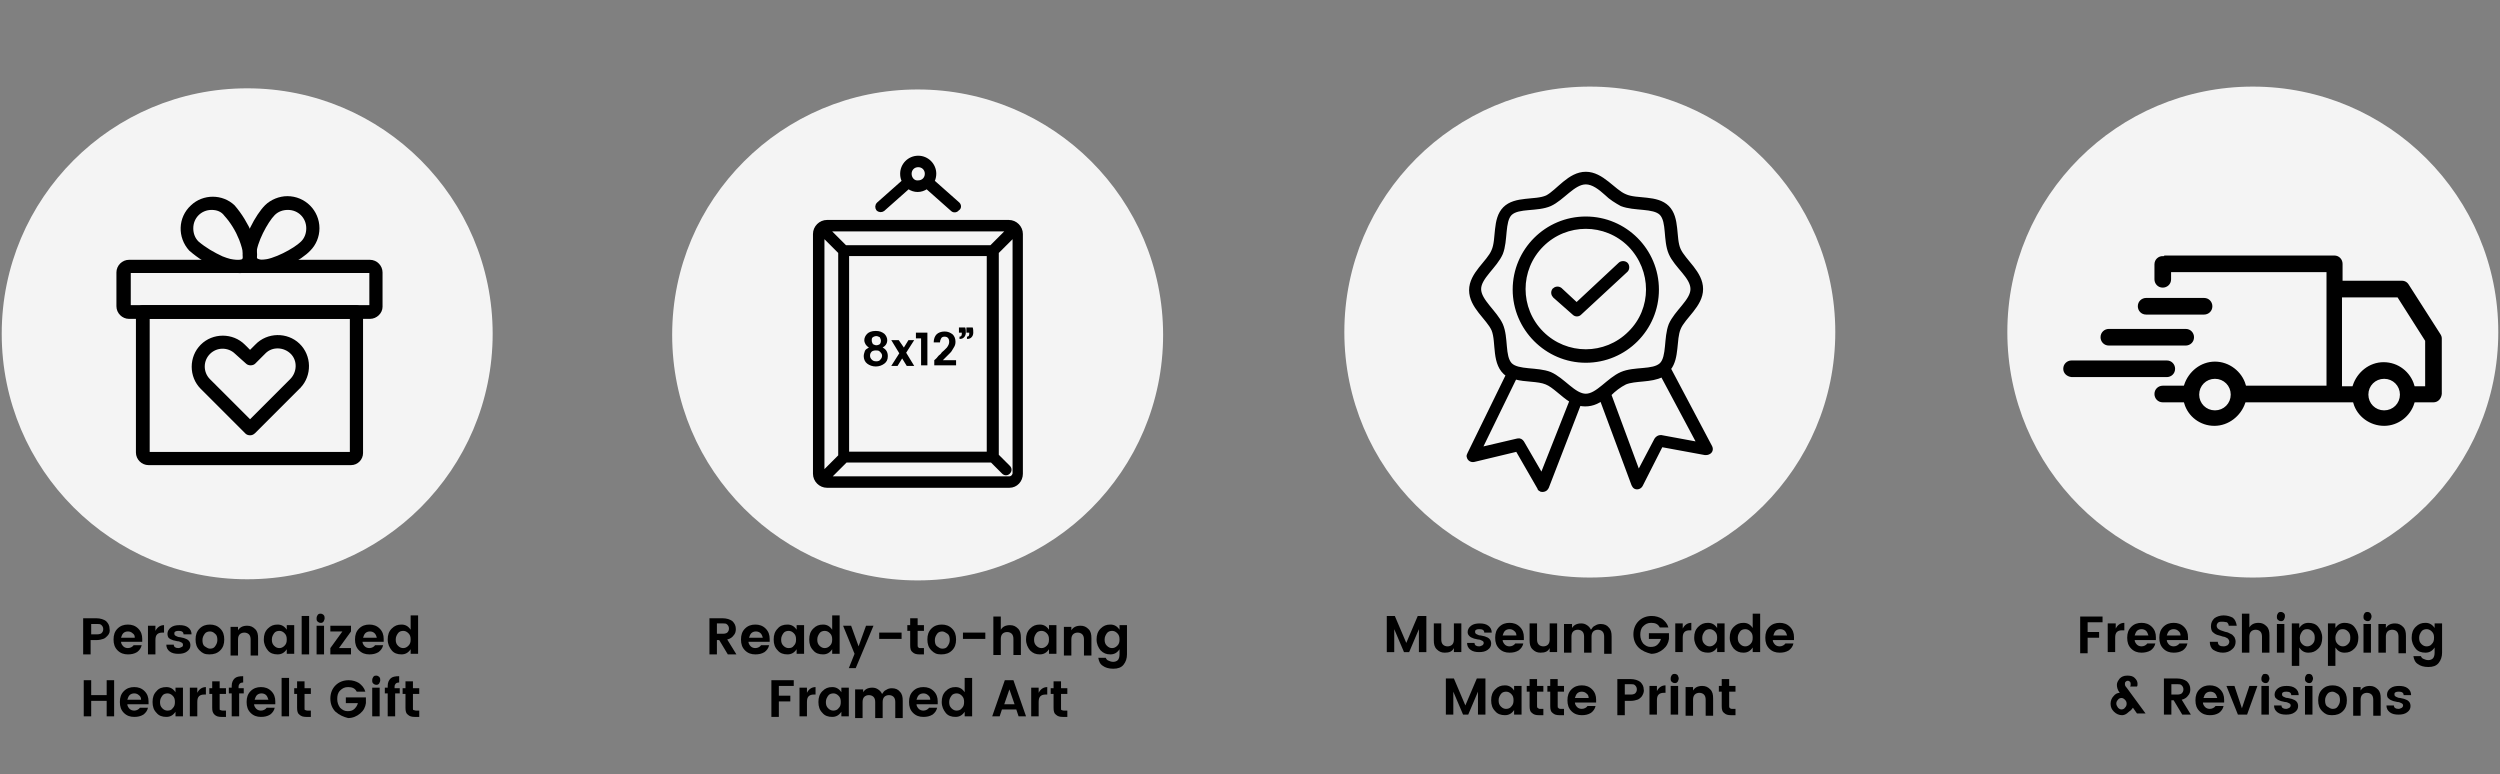 <?xml version="1.0" encoding="utf-8"?>
<!-- Generator: Adobe Illustrator 25.4.1, SVG Export Plug-In . SVG Version: 6.00 Build 0)  -->
<svg version="1.1" id="Layer_1" xmlns="http://www.w3.org/2000/svg" xmlns:xlink="http://www.w3.org/1999/xlink" x="0px" y="0px"
	 viewBox="0 0 435.9 135" style="enable-background:new 0 0 435.9 135;" xml:space="preserve">
<rect x="0" y="0" width="435.9" height="135" fill="#808080" stroke="none"/>
<style type="text/css">
	.st0{fill:#F4F4F4;}
	.st1{stroke:#000000;stroke-width:0.5;stroke-miterlimit:10;}
	.st2{fill-rule:evenodd;clip-rule:evenodd;stroke:#F4F4F4;stroke-width:0.5;stroke-miterlimit:10;}
</style>
<circle class="st0" cx="43.1" cy="58.2" r="42.8"/>
<g>
	<path d="M125,111.6v2.5h-1.3v-6.3h2.3c0.7,0,1.3,0.2,1.7,0.5c0.4,0.4,0.6,0.8,0.6,1.4c0,0.4-0.1,0.8-0.4,1.1
		c-0.2,0.3-0.6,0.6-1.1,0.7l1.6,2.6h-1.5l-1.5-2.5H125z M125,108.7v1.8h1.1c0.3,0,0.6-0.1,0.7-0.2c0.2-0.2,0.3-0.4,0.3-0.7
		s-0.1-0.5-0.3-0.7c-0.2-0.2-0.4-0.2-0.7-0.2H125z"/>
	<path d="M131.7,114.1c-0.7,0-1.3-0.2-1.8-0.7s-0.7-1.1-0.7-1.9s0.2-1.4,0.7-1.9c0.5-0.5,1.1-0.7,1.8-0.7c0.7,0,1.3,0.2,1.8,0.7
		c0.5,0.5,0.7,1.1,0.7,1.8c0,0.2,0,0.3,0,0.5h-3.7c0,0.3,0.2,0.6,0.4,0.8c0.2,0.2,0.5,0.3,0.8,0.3c0.4,0,0.8-0.2,1-0.5h1.4
		c-0.1,0.5-0.4,0.9-0.8,1.2C132.8,114,132.3,114.1,131.7,114.1z M132.6,110.4c-0.2-0.2-0.5-0.3-0.8-0.3s-0.6,0.1-0.8,0.3
		c-0.2,0.2-0.3,0.5-0.4,0.8h2.4C132.9,110.8,132.8,110.6,132.6,110.4z"/>
	<path d="M135.6,113.4c-0.5-0.5-0.7-1.1-0.7-1.9s0.2-1.4,0.7-1.9c0.4-0.5,1-0.7,1.7-0.7c0.7,0,1.2,0.3,1.6,0.9v-0.8h1.3v5h-1.3v-0.8
		c-0.4,0.6-0.9,0.9-1.6,0.9S136,113.9,135.6,113.4z M138.4,112.6c0.3-0.3,0.4-0.6,0.4-1.1c0-0.5-0.1-0.8-0.4-1.1
		c-0.3-0.3-0.6-0.4-0.9-0.4s-0.7,0.1-0.9,0.4s-0.4,0.6-0.4,1.1s0.1,0.8,0.4,1.1c0.3,0.3,0.6,0.4,0.9,0.4
		C137.9,113,138.2,112.9,138.4,112.6z"/>
	<path d="M141.8,113.4c-0.5-0.5-0.7-1.1-0.7-1.9s0.2-1.4,0.7-1.9s1-0.7,1.7-0.7s1.2,0.3,1.6,0.9v-2.5h1.3v6.7h-1.3v-0.8
		c-0.4,0.6-0.9,0.9-1.6,0.9C142.8,114.1,142.2,113.9,141.8,113.4z M144.7,112.6c0.3-0.3,0.4-0.6,0.4-1.1c0-0.5-0.1-0.8-0.4-1.1
		s-0.6-0.4-0.9-0.4s-0.7,0.1-0.9,0.4s-0.4,0.6-0.4,1.1s0.1,0.8,0.4,1.1c0.3,0.3,0.6,0.4,0.9,0.4S144.4,112.9,144.7,112.6z"/>
	<path d="M149,114l-2-4.9h1.4l1.3,3.6l1.3-3.6h1.3l-3.1,7.4H148L149,114z"/>
	<path d="M153.3,111.4v-1.1h3.9v1.1H153.3z"/>
	<path d="M160.5,113h0.6v1.1h-0.8c-0.5,0-0.9-0.1-1.2-0.4c-0.3-0.2-0.4-0.6-0.4-1.2v-2.5h-0.5v-1h0.5v-1.2h1.3v1.2h1.1v1h-1.1v2.5
		c0,0.2,0,0.3,0.1,0.3C160.1,113,160.3,113,160.5,113z"/>
	<path d="M162.4,113.4c-0.5-0.5-0.7-1.1-0.7-1.9s0.2-1.4,0.7-1.9c0.5-0.5,1.1-0.7,1.8-0.7s1.3,0.2,1.8,0.7c0.5,0.5,0.7,1.1,0.7,1.9
		s-0.2,1.4-0.7,1.9c-0.5,0.5-1.1,0.7-1.9,0.7S162.9,113.9,162.4,113.4z M164.3,113.1c0.4,0,0.7-0.1,0.9-0.4s0.4-0.6,0.4-1.1
		s-0.1-0.9-0.4-1.1s-0.6-0.4-0.9-0.4s-0.7,0.1-0.9,0.4s-0.4,0.6-0.4,1.1s0.1,0.9,0.4,1.1S163.9,113.1,164.3,113.1z"/>
	<path d="M167.9,111.4v-1.1h3.9v1.1H167.9z"/>
	<path d="M174.5,107.4v2.4c0.3-0.5,0.8-0.8,1.6-0.8c0.6,0,1,0.2,1.4,0.6c0.4,0.4,0.5,0.9,0.5,1.6v3h-1.3v-2.8c0-0.4-0.1-0.7-0.3-0.9
		c-0.2-0.2-0.5-0.3-0.8-0.3c-0.3,0-0.6,0.1-0.8,0.3c-0.2,0.2-0.3,0.5-0.3,0.9v2.8h-1.3v-6.7H174.5z"/>
	<path d="M179.6,113.4c-0.4-0.5-0.7-1.1-0.7-1.9s0.2-1.4,0.7-1.9s1-0.7,1.7-0.7c0.7,0,1.2,0.3,1.6,0.9v-0.8h1.3v5h-1.3v-0.8
		c-0.4,0.6-0.9,0.9-1.6,0.9S180.1,113.9,179.6,113.4z M182.5,112.6c0.3-0.3,0.4-0.6,0.4-1.1c0-0.5-0.1-0.8-0.4-1.1s-0.6-0.4-0.9-0.4
		s-0.7,0.1-0.9,0.4s-0.4,0.6-0.4,1.1s0.1,0.8,0.4,1.1c0.3,0.3,0.6,0.4,0.9,0.4S182.2,112.9,182.5,112.6z"/>
	<path d="M186.8,109.1v0.8c0.3-0.5,0.8-0.8,1.6-0.8c0.6,0,1,0.2,1.4,0.6c0.4,0.4,0.5,0.9,0.5,1.6v3H189v-2.8c0-0.4-0.1-0.7-0.3-0.9
		c-0.2-0.2-0.5-0.3-0.8-0.3c-0.3,0-0.6,0.1-0.8,0.3c-0.2,0.2-0.3,0.5-0.3,0.9v2.8h-1.3v-5H186.8z"/>
	<path d="M191.9,113.4c-0.4-0.5-0.7-1.1-0.7-1.9s0.2-1.4,0.7-1.9s1-0.7,1.7-0.7c0.7,0,1.2,0.3,1.6,0.9v-0.8h1.3v5.1
		c0,0.7-0.2,1.3-0.6,1.8s-1,0.7-1.8,0.7c-0.8,0-1.4-0.2-1.8-0.5c-0.5-0.3-0.7-0.8-0.8-1.4h1.3c0.1,0.2,0.2,0.4,0.5,0.5
		c0.2,0.1,0.5,0.2,0.8,0.2c0.3,0,0.6-0.1,0.8-0.3s0.3-0.6,0.3-1v-0.9c-0.4,0.6-0.9,0.9-1.6,0.9S192.4,113.9,191.9,113.4z
		 M194.8,112.6c0.3-0.3,0.4-0.6,0.4-1.1c0-0.5-0.1-0.8-0.4-1.1s-0.6-0.4-0.9-0.4s-0.7,0.1-0.9,0.4s-0.4,0.6-0.4,1.1s0.1,0.8,0.4,1.1
		c0.3,0.3,0.6,0.4,0.9,0.4S194.5,112.9,194.8,112.6z"/>
	<path d="M134.5,124.9v-6.3h3.9v1h-2.6v1.7h2v1h-2v2.7H134.5z"/>
	<path d="M140.7,119.9v0.9c0.3-0.6,0.8-1,1.5-1v1.3h-0.3c-0.4,0-0.7,0.1-0.9,0.3s-0.3,0.5-0.3,1v2.5h-1.3v-5H140.7z"/>
	<path d="M143.4,124.3c-0.5-0.5-0.7-1.1-0.7-1.9s0.2-1.4,0.7-1.9s1-0.7,1.7-0.7s1.2,0.3,1.6,0.9v-0.8h1.3v5h-1.3v-0.8
		c-0.4,0.6-0.9,0.9-1.6,0.9C144.4,125,143.8,124.8,143.4,124.3z M146.2,123.5c0.3-0.3,0.4-0.6,0.4-1.1c0-0.5-0.1-0.8-0.4-1.1
		s-0.6-0.4-0.9-0.4s-0.7,0.1-0.9,0.4s-0.4,0.6-0.4,1.1s0.1,0.8,0.4,1.1c0.3,0.3,0.6,0.4,0.9,0.4S146,123.8,146.2,123.5z"/>
	<path d="M150.5,119.9v0.8c0.3-0.5,0.8-0.8,1.6-0.8c0.4,0,0.7,0.1,1,0.3c0.3,0.2,0.5,0.4,0.7,0.8c0.2-0.3,0.4-0.6,0.7-0.7
		c0.3-0.2,0.6-0.3,1-0.3c0.6,0,1.1,0.2,1.4,0.6c0.4,0.4,0.5,0.9,0.5,1.6v3h-1.3v-2.8c0-0.4-0.1-0.7-0.3-0.9
		c-0.2-0.2-0.5-0.3-0.8-0.3c-0.3,0-0.6,0.1-0.8,0.3c-0.2,0.2-0.3,0.5-0.3,0.9v2.8h-1.3v-2.8c0-0.4-0.1-0.7-0.3-0.9
		c-0.2-0.2-0.5-0.3-0.8-0.3s-0.6,0.1-0.8,0.3c-0.2,0.2-0.3,0.5-0.3,0.9v2.8h-1.3v-5H150.5z"/>
	<path d="M161,125c-0.7,0-1.3-0.2-1.8-0.7c-0.5-0.5-0.7-1.1-0.7-1.9s0.2-1.4,0.7-1.9c0.5-0.5,1.1-0.7,1.8-0.7c0.7,0,1.3,0.2,1.8,0.7
		s0.7,1.1,0.7,1.8c0,0.2,0,0.3,0,0.5h-3.7c0,0.3,0.2,0.6,0.4,0.8c0.2,0.2,0.5,0.3,0.8,0.3c0.4,0,0.8-0.2,1-0.5h1.4
		c-0.1,0.5-0.4,0.9-0.8,1.2C162.1,124.9,161.6,125,161,125z M161.8,121.2c-0.2-0.2-0.5-0.3-0.8-0.3s-0.6,0.1-0.8,0.3
		s-0.3,0.5-0.4,0.8h2.4C162.2,121.7,162.1,121.4,161.8,121.2z"/>
	<path d="M164.9,124.3c-0.4-0.5-0.7-1.1-0.7-1.9s0.2-1.4,0.7-1.9s1-0.7,1.7-0.7c0.7,0,1.2,0.3,1.6,0.9v-2.5h1.3v6.7h-1.3v-0.8
		c-0.4,0.6-0.9,0.9-1.6,0.9S165.3,124.8,164.9,124.3z M167.7,123.5c0.3-0.3,0.4-0.6,0.4-1.1c0-0.5-0.1-0.8-0.4-1.1s-0.6-0.4-0.9-0.4
		s-0.7,0.1-0.9,0.4s-0.4,0.6-0.4,1.1s0.1,0.8,0.4,1.1c0.3,0.3,0.6,0.4,0.9,0.4S167.5,123.8,167.7,123.5z"/>
	<path d="M177.6,124.9l-0.4-1.2h-2.5l-0.4,1.2H173l2.2-6.3h1.5l2.2,6.3H177.6z M175.1,122.8h1.8l-0.9-2.6L175.1,122.8z"/>
	<path d="M181.1,119.9v0.9c0.3-0.6,0.8-1,1.5-1v1.3h-0.3c-0.4,0-0.7,0.1-0.9,0.3c-0.2,0.2-0.3,0.5-0.3,1v2.5h-1.3v-5H181.1z"/>
	<path d="M185.5,123.9h0.6v1.1h-0.8c-0.5,0-0.9-0.1-1.2-0.4c-0.3-0.2-0.4-0.6-0.4-1.2V121h-0.5v-1h0.5v-1.2h1.3v1.2h1.1v1h-1.1v2.5
		c0,0.2,0,0.3,0.1,0.3C185.1,123.8,185.3,123.9,185.5,123.9z"/>
</g>
<circle class="st0" cx="160" cy="58.4" r="42.8"/>
<g>
	<path d="M248.7,107.4v6.3h-1.3v-4l-1.7,4h-0.9l-1.7-4v4h-1.3v-6.3h1.4l2,4.7l2-4.7H248.7z"/>
	<path d="M253.5,108.7h1.3v5h-1.3V113c-0.3,0.6-0.8,0.8-1.6,0.8c-0.6,0-1-0.2-1.4-0.6s-0.5-0.9-0.5-1.6v-2.9h1.3v2.8
		c0,0.4,0.1,0.7,0.3,0.9c0.2,0.2,0.5,0.3,0.8,0.3c0.3,0,0.6-0.1,0.8-0.3c0.2-0.2,0.3-0.5,0.3-0.9V108.7z"/>
	<path d="M255.9,110.2c0-0.4,0.2-0.8,0.6-1.1c0.4-0.3,0.9-0.4,1.5-0.4s1.1,0.1,1.5,0.4c0.4,0.3,0.6,0.7,0.6,1.2h-1.3
		c0-0.4-0.3-0.6-0.8-0.6c-0.2,0-0.4,0-0.6,0.1s-0.2,0.2-0.2,0.4s0.1,0.3,0.3,0.4s0.4,0.2,0.7,0.2c0.3,0.1,0.6,0.1,0.8,0.2
		c0.3,0.1,0.5,0.2,0.7,0.4c0.2,0.2,0.3,0.5,0.3,0.8c0,0.5-0.2,0.8-0.6,1.1s-0.9,0.4-1.5,0.4c-0.6,0-1.1-0.1-1.5-0.4
		c-0.4-0.3-0.6-0.7-0.6-1.2h1.3c0,0.4,0.3,0.6,0.8,0.6c0.2,0,0.4-0.1,0.6-0.2c0.1-0.1,0.2-0.2,0.2-0.4s-0.1-0.3-0.3-0.4
		c-0.2-0.1-0.4-0.2-0.7-0.2c-0.3-0.1-0.6-0.1-0.8-0.2c-0.3-0.1-0.5-0.2-0.7-0.4S255.9,110.5,255.9,110.2z"/>
	<path d="M263.2,113.8c-0.7,0-1.3-0.2-1.8-0.7s-0.7-1.1-0.7-1.9s0.2-1.4,0.7-1.9c0.5-0.5,1.1-0.7,1.8-0.7c0.7,0,1.3,0.2,1.8,0.7
		c0.5,0.5,0.7,1.1,0.7,1.8c0,0.2,0,0.3,0,0.5H262c0,0.3,0.2,0.6,0.4,0.8c0.2,0.2,0.5,0.3,0.8,0.3c0.4,0,0.8-0.2,1-0.5h1.4
		c-0.1,0.5-0.4,0.9-0.8,1.2C264.3,113.7,263.8,113.8,263.2,113.8z M264,110c-0.2-0.2-0.5-0.3-0.8-0.3s-0.6,0.1-0.8,0.3
		c-0.2,0.2-0.3,0.5-0.4,0.8h2.4C264.4,110.5,264.3,110.2,264,110z"/>
	<path d="M270.2,108.7h1.3v5h-1.3V113c-0.3,0.6-0.8,0.8-1.6,0.8c-0.6,0-1-0.2-1.4-0.6s-0.5-0.9-0.5-1.6v-2.9h1.3v2.8
		c0,0.4,0.1,0.7,0.3,0.9c0.2,0.2,0.5,0.3,0.8,0.3c0.3,0,0.6-0.1,0.8-0.3c0.2-0.2,0.3-0.5,0.3-0.9V108.7z"/>
	<path d="M274.1,108.7v0.8c0.3-0.5,0.8-0.8,1.6-0.8c0.4,0,0.7,0.1,1,0.3c0.3,0.2,0.5,0.4,0.7,0.8c0.2-0.3,0.4-0.6,0.7-0.7
		c0.3-0.2,0.6-0.3,1-0.3c0.6,0,1.1,0.2,1.4,0.6c0.4,0.4,0.5,0.9,0.5,1.6v3h-1.3V111c0-0.4-0.1-0.7-0.3-0.9c-0.2-0.2-0.5-0.3-0.8-0.3
		s-0.6,0.1-0.8,0.3c-0.2,0.2-0.3,0.5-0.3,0.9v2.8h-1.3V111c0-0.4-0.1-0.7-0.3-0.9c-0.2-0.2-0.5-0.3-0.8-0.3s-0.6,0.1-0.8,0.3
		c-0.2,0.2-0.3,0.5-0.3,0.9v2.8h-1.3v-5H274.1z"/>
	<path d="M285.7,112.9c-0.6-0.6-0.9-1.4-0.9-2.3s0.3-1.7,0.9-2.3c0.6-0.6,1.4-0.9,2.3-0.9c0.7,0,1.3,0.2,1.8,0.5
		c0.5,0.4,0.9,0.8,1.1,1.5h-1.5c-0.3-0.6-0.8-0.8-1.5-0.8c-0.6,0-1,0.2-1.4,0.6c-0.4,0.4-0.5,0.9-0.5,1.5c0,0.6,0.2,1.1,0.5,1.5
		c0.4,0.4,0.8,0.6,1.3,0.6s0.9-0.1,1.2-0.4c0.3-0.3,0.5-0.6,0.6-1h-2.1v-1h3.5v1c-0.1,0.7-0.4,1.3-1,1.8c-0.6,0.5-1.3,0.8-2.1,0.8
		C287.1,113.8,286.3,113.5,285.7,112.9z"/>
	<path d="M293.4,108.7v0.9c0.3-0.6,0.8-1,1.5-1v1.3h-0.3c-0.4,0-0.7,0.1-0.9,0.3c-0.2,0.2-0.3,0.5-0.3,1v2.5h-1.3v-5H293.4z"/>
	<path d="M296.1,113.1c-0.4-0.5-0.7-1.1-0.7-1.9s0.2-1.4,0.7-1.9s1-0.7,1.7-0.7c0.7,0,1.2,0.3,1.6,0.9v-0.8h1.3v5h-1.3v-0.8
		c-0.4,0.6-0.9,0.9-1.6,0.9S296.5,113.6,296.1,113.1z M299,112.3c0.3-0.3,0.4-0.6,0.4-1.1c0-0.5-0.1-0.8-0.4-1.1s-0.6-0.4-0.9-0.4
		s-0.7,0.1-0.9,0.4s-0.4,0.6-0.4,1.1s0.1,0.8,0.4,1.1c0.3,0.3,0.6,0.4,0.9,0.4S298.7,112.6,299,112.3z"/>
	<path d="M302.3,113.1c-0.4-0.5-0.7-1.1-0.7-1.9s0.2-1.4,0.7-1.9s1-0.7,1.7-0.7c0.7,0,1.2,0.3,1.6,0.9V107h1.3v6.7h-1.3v-0.8
		c-0.4,0.6-0.9,0.9-1.6,0.9S302.8,113.6,302.3,113.1z M305.2,112.3c0.3-0.3,0.4-0.6,0.4-1.1c0-0.5-0.1-0.8-0.4-1.1s-0.6-0.4-0.9-0.4
		s-0.7,0.1-0.9,0.4s-0.4,0.6-0.4,1.1s0.1,0.8,0.4,1.1c0.3,0.3,0.6,0.4,0.9,0.4S304.9,112.6,305.2,112.3z"/>
	<path d="M310.3,113.8c-0.7,0-1.3-0.2-1.8-0.7c-0.5-0.5-0.7-1.1-0.7-1.9s0.2-1.4,0.7-1.9c0.5-0.5,1.1-0.7,1.8-0.7
		c0.7,0,1.3,0.2,1.8,0.7s0.7,1.1,0.7,1.8c0,0.2,0,0.3,0,0.5h-3.7c0,0.3,0.2,0.6,0.4,0.8c0.2,0.2,0.5,0.3,0.8,0.3
		c0.4,0,0.8-0.2,1-0.5h1.4c-0.1,0.5-0.4,0.9-0.8,1.2C311.4,113.7,310.9,113.8,310.3,113.8z M311.2,110c-0.2-0.2-0.5-0.3-0.8-0.3
		s-0.6,0.1-0.8,0.3c-0.2,0.2-0.3,0.5-0.4,0.8h2.4C311.5,110.5,311.4,110.2,311.2,110z"/>
	<path d="M259,118.3v6.3h-1.3v-4l-1.7,4h-0.9l-1.7-4v4h-1.3v-6.3h1.4l2,4.7l2-4.7H259z"/>
	<path d="M260.7,124c-0.5-0.5-0.7-1.1-0.7-1.9s0.2-1.4,0.7-1.9s1-0.7,1.7-0.7s1.2,0.3,1.6,0.9v-0.8h1.3v5h-1.3v-0.8
		c-0.4,0.6-0.9,0.9-1.6,0.9C261.7,124.7,261.1,124.5,260.7,124z M263.5,123.2c0.3-0.3,0.4-0.6,0.4-1.1c0-0.5-0.1-0.8-0.4-1.1
		s-0.6-0.4-0.9-0.4s-0.7,0.1-0.9,0.4s-0.4,0.6-0.4,1.1s0.1,0.8,0.4,1.1c0.3,0.3,0.6,0.4,0.9,0.4S263.3,123.5,263.5,123.2z"/>
	<path d="M268.5,123.6h0.6v1.1h-0.8c-0.5,0-0.9-0.1-1.2-0.4c-0.3-0.2-0.4-0.6-0.4-1.2v-2.5h-0.5v-1h0.5v-1.2h1.3v1.2h1.1v1H268v2.5
		c0,0.2,0,0.3,0.1,0.3C268.2,123.5,268.3,123.6,268.5,123.6z"/>
	<path d="M272.1,123.6h0.6v1.1h-0.8c-0.5,0-0.9-0.1-1.2-0.4c-0.3-0.2-0.4-0.6-0.4-1.2v-2.5h-0.5v-1h0.5v-1.2h1.3v1.2h1.1v1h-1.1v2.5
		c0,0.2,0,0.3,0.1,0.3C271.7,123.5,271.9,123.6,272.1,123.6z"/>
	<path d="M275.8,124.7c-0.7,0-1.3-0.2-1.8-0.7s-0.7-1.1-0.7-1.9s0.2-1.4,0.7-1.9c0.5-0.5,1.1-0.7,1.8-0.7c0.7,0,1.3,0.2,1.8,0.7
		c0.5,0.5,0.7,1.1,0.7,1.8c0,0.2,0,0.3,0,0.5h-3.7c0,0.3,0.2,0.6,0.4,0.8c0.2,0.2,0.5,0.3,0.8,0.3c0.4,0,0.8-0.2,1-0.5h1.4
		c-0.1,0.5-0.4,0.9-0.8,1.2C276.9,124.6,276.4,124.7,275.8,124.7z M276.6,120.9c-0.2-0.2-0.5-0.3-0.8-0.3s-0.6,0.1-0.8,0.3
		c-0.2,0.2-0.3,0.5-0.4,0.8h2.4C277,121.4,276.9,121.1,276.6,120.9z"/>
	<path d="M286.2,121.5c-0.2,0.2-0.4,0.4-0.7,0.5c-0.3,0.1-0.7,0.2-1.1,0.2h-1.1v2.5h-1.3v-6.3h2.3c0.7,0,1.3,0.2,1.7,0.5
		c0.4,0.4,0.6,0.8,0.6,1.3C286.7,120.6,286.5,121.1,286.2,121.5z M283.3,121.1h1.1c0.3,0,0.6-0.1,0.7-0.2c0.2-0.2,0.3-0.4,0.3-0.7
		s-0.1-0.5-0.3-0.7s-0.4-0.2-0.7-0.2h-1.1V121.1z"/>
	<path d="M288.9,119.6v0.9c0.3-0.6,0.8-1,1.5-1v1.3h-0.3c-0.4,0-0.7,0.1-0.9,0.3c-0.2,0.2-0.3,0.5-0.3,1v2.5h-1.3v-5H288.9z"/>
	<path d="M292.7,118.3c0,0.2-0.1,0.4-0.2,0.6c-0.2,0.2-0.3,0.2-0.5,0.2c-0.2,0-0.4-0.1-0.5-0.2c-0.2-0.2-0.2-0.3-0.2-0.6
		s0.1-0.4,0.2-0.6c0.2-0.2,0.3-0.2,0.5-0.2c0.2,0,0.4,0.1,0.5,0.2C292.6,117.9,292.7,118.1,292.7,118.3z M291.3,124.6v-5h1.3v5
		H291.3z"/>
	<path d="M295.2,119.6v0.8c0.3-0.5,0.8-0.8,1.6-0.8c0.6,0,1,0.2,1.4,0.6c0.4,0.4,0.5,0.9,0.5,1.6v3h-1.3v-2.8c0-0.4-0.1-0.7-0.3-0.9
		c-0.2-0.2-0.5-0.3-0.8-0.3c-0.3,0-0.6,0.1-0.8,0.3c-0.2,0.2-0.3,0.5-0.3,0.9v2.8h-1.3v-5H295.2z"/>
	<path d="M302,123.6h0.6v1.1h-0.8c-0.5,0-0.9-0.1-1.2-0.4c-0.3-0.2-0.4-0.6-0.4-1.2v-2.5h-0.5v-1h0.5v-1.2h1.3v1.2h1.1v1h-1.1v2.5
		c0,0.2,0,0.3,0.1,0.3C301.6,123.5,301.8,123.6,302,123.6z"/>
</g>
<g>
	<path d="M150.7,59.3c0-0.4,0.2-0.8,0.5-1.1c0.3-0.3,0.8-0.5,1.5-0.5s1.1,0.2,1.5,0.5c0.3,0.3,0.5,0.7,0.5,1.1c0,0.6-0.3,1-0.8,1.3
		c0.6,0.3,0.9,0.8,0.9,1.5c0,0.6-0.2,1-0.6,1.3c-0.4,0.3-0.9,0.5-1.5,0.5c-0.6,0-1.1-0.2-1.5-0.5c-0.4-0.3-0.6-0.8-0.6-1.3
		c0-0.3,0.1-0.6,0.2-0.9s0.4-0.4,0.7-0.6C151,60.3,150.7,59.8,150.7,59.3z M153.4,61.3c-0.2-0.2-0.4-0.2-0.7-0.2
		c-0.3,0-0.6,0.1-0.7,0.2c-0.2,0.2-0.3,0.4-0.3,0.7c0,0.3,0.1,0.5,0.3,0.7c0.2,0.2,0.4,0.3,0.8,0.3c0.3,0,0.6-0.1,0.7-0.3
		c0.2-0.2,0.3-0.4,0.3-0.7S153.6,61.5,153.4,61.3z M153.6,59.4c0-0.2-0.1-0.4-0.2-0.6c-0.2-0.1-0.4-0.2-0.6-0.2s-0.5,0.1-0.6,0.2
		c-0.2,0.1-0.2,0.3-0.2,0.6c0,0.2,0.1,0.4,0.2,0.6c0.2,0.1,0.4,0.2,0.6,0.2s0.5-0.1,0.6-0.2C153.5,59.9,153.6,59.7,153.6,59.4z"/>
	<path d="M159.4,59.3l-1.4,2.2l1.4,2.3h-1.3l-0.8-1.3l-0.8,1.3h-1.1l1.4-2.2l-1.4-2.3h1.3l0.9,1.3l0.8-1.3H159.4z"/>
	<path d="M160.6,63.7V59h-0.9v-1h2v5.7H160.6z"/>
	<path d="M162.9,63.6v-0.8c0.1-0.1,0.4-0.3,0.6-0.6s0.5-0.4,0.6-0.6s0.3-0.3,0.5-0.5c0.2-0.2,0.4-0.4,0.5-0.5c0.3-0.4,0.4-0.7,0.4-1
		c0-0.6-0.3-0.9-0.8-0.9c-0.3,0-0.5,0.1-0.6,0.3c-0.1,0.2-0.2,0.4-0.2,0.7h-1.1c0-0.6,0.2-1.1,0.5-1.4s0.8-0.5,1.4-0.5
		s1,0.2,1.4,0.5c0.3,0.3,0.5,0.7,0.5,1.3c0,0.4-0.1,0.7-0.3,1c-0.1,0.2-0.2,0.3-0.3,0.5s-0.2,0.3-0.4,0.5c-0.2,0.2-0.3,0.3-0.4,0.4
		c-0.1,0.1-0.2,0.2-0.4,0.4s-0.3,0.3-0.4,0.4h2.3v0.9H162.9z"/>
	<path d="M167.4,57.1h0.9c0.1,0.3,0.1,0.6,0.1,0.9c0,0.3-0.1,0.6-0.3,0.8c-0.2,0.2-0.4,0.3-0.8,0.3v-0.4c0.3,0,0.4-0.2,0.4-0.5V58
		h-0.5V57.1z M168.7,57.1h0.9c0.1,0.3,0.1,0.6,0.1,0.9c0,0.3-0.1,0.6-0.3,0.8c-0.2,0.2-0.4,0.3-0.8,0.3v-0.4c0.3,0,0.4-0.2,0.4-0.5
		V58h-0.5V57.1z"/>
</g>
<circle class="st0" cx="277.2" cy="57.9" r="42.8"/>
<g>
	<path d="M18.7,110.9c-0.2,0.2-0.4,0.4-0.7,0.5c-0.3,0.1-0.7,0.2-1.1,0.2h-1.1v2.5h-1.3v-6.3h2.3c0.7,0,1.3,0.2,1.7,0.5
		c0.4,0.4,0.6,0.8,0.6,1.3C19.2,110.1,19.1,110.5,18.7,110.9z M15.9,110.6h1.1c0.3,0,0.6-0.1,0.7-0.2c0.2-0.2,0.3-0.4,0.3-0.7
		s-0.1-0.5-0.3-0.7c-0.2-0.2-0.4-0.2-0.7-0.2h-1.1V110.6z"/>
	<path d="M22.3,114.1c-0.7,0-1.3-0.2-1.8-0.7c-0.5-0.5-0.7-1.1-0.7-1.9s0.2-1.4,0.7-1.9c0.5-0.5,1.1-0.7,1.8-0.7
		c0.7,0,1.3,0.2,1.8,0.7s0.7,1.1,0.7,1.8c0,0.2,0,0.3,0,0.5h-3.7c0,0.3,0.2,0.6,0.4,0.8c0.2,0.2,0.5,0.3,0.8,0.3
		c0.4,0,0.8-0.2,1-0.5h1.4c-0.1,0.5-0.4,0.9-0.8,1.2C23.4,114,22.9,114.1,22.3,114.1z M23.1,110.4c-0.2-0.2-0.5-0.3-0.8-0.3
		s-0.6,0.1-0.8,0.3c-0.2,0.2-0.3,0.5-0.4,0.8h2.4C23.5,110.8,23.4,110.6,23.1,110.4z"/>
	<path d="M27.1,109.1v0.9c0.3-0.6,0.8-1,1.5-1v1.3h-0.3c-0.4,0-0.7,0.1-0.9,0.3s-0.3,0.5-0.3,1v2.5h-1.3v-5H27.1z"/>
	<path d="M29.2,110.5c0-0.4,0.2-0.8,0.6-1.1s0.9-0.4,1.5-0.4c0.6,0,1.1,0.1,1.5,0.4c0.4,0.3,0.6,0.7,0.6,1.2H32
		c0-0.4-0.3-0.6-0.8-0.6c-0.2,0-0.4,0-0.6,0.1s-0.2,0.2-0.2,0.4s0.1,0.3,0.3,0.4c0.2,0.1,0.4,0.2,0.7,0.2c0.3,0.1,0.6,0.1,0.8,0.2
		c0.3,0.1,0.5,0.2,0.7,0.4c0.2,0.2,0.3,0.5,0.3,0.8c0,0.5-0.2,0.8-0.6,1.1s-0.9,0.4-1.5,0.4c-0.6,0-1.1-0.1-1.5-0.4
		c-0.4-0.3-0.6-0.7-0.6-1.2h1.3c0,0.4,0.3,0.6,0.8,0.6c0.2,0,0.4-0.1,0.6-0.2s0.2-0.2,0.2-0.4s-0.1-0.3-0.3-0.4
		c-0.2-0.1-0.4-0.2-0.7-0.2c-0.3-0.1-0.6-0.1-0.8-0.2c-0.3-0.1-0.5-0.2-0.7-0.4C29.3,111.1,29.2,110.8,29.2,110.5z"/>
	<path d="M34.8,113.4c-0.5-0.5-0.7-1.1-0.7-1.9s0.2-1.4,0.7-1.9c0.5-0.5,1.1-0.7,1.8-0.7c0.7,0,1.3,0.2,1.8,0.7
		c0.5,0.5,0.7,1.1,0.7,1.9s-0.2,1.4-0.7,1.9s-1.1,0.7-1.9,0.7S35.3,113.9,34.8,113.4z M36.6,113.1c0.4,0,0.7-0.1,0.9-0.4
		s0.4-0.6,0.4-1.1s-0.1-0.9-0.4-1.1c-0.3-0.3-0.6-0.4-0.9-0.4s-0.7,0.1-0.9,0.4c-0.2,0.3-0.4,0.6-0.4,1.1s0.1,0.9,0.4,1.1
		C36,112.9,36.3,113.1,36.6,113.1z"/>
	<path d="M41.5,109.1v0.8c0.3-0.5,0.8-0.8,1.6-0.8c0.6,0,1,0.2,1.4,0.6c0.4,0.4,0.5,0.9,0.5,1.6v3h-1.3v-2.8c0-0.4-0.1-0.7-0.3-0.9
		c-0.2-0.2-0.5-0.3-0.8-0.3c-0.3,0-0.6,0.1-0.8,0.3c-0.2,0.2-0.3,0.5-0.3,0.9v2.8h-1.3v-5H41.5z"/>
	<path d="M46.7,113.4c-0.4-0.5-0.7-1.1-0.7-1.9s0.2-1.4,0.7-1.9s1-0.7,1.7-0.7c0.7,0,1.2,0.3,1.6,0.9v-0.8h1.3v5H50v-0.8
		c-0.4,0.6-0.9,0.9-1.6,0.9S47.1,113.9,46.7,113.4z M49.6,112.6c0.3-0.3,0.4-0.6,0.4-1.1c0-0.5-0.1-0.8-0.4-1.1s-0.6-0.4-0.9-0.4
		s-0.7,0.1-0.9,0.4s-0.4,0.6-0.4,1.1s0.1,0.8,0.4,1.1c0.3,0.3,0.6,0.4,0.9,0.4S49.3,112.9,49.6,112.6z"/>
	<path d="M52.6,114.1v-6.7h1.3v6.7H52.6z"/>
	<path d="M56.6,107.8c0,0.2-0.1,0.4-0.2,0.6c-0.2,0.2-0.3,0.2-0.5,0.2c-0.2,0-0.4-0.1-0.5-0.2c-0.2-0.2-0.2-0.3-0.2-0.6
		s0.1-0.4,0.2-0.6c0.2-0.2,0.3-0.2,0.5-0.2c0.2,0,0.4,0.1,0.5,0.2C56.6,107.4,56.6,107.6,56.6,107.8z M55.2,114.1v-5h1.3v5H55.2z"/>
	<path d="M61.2,109.1v1l-2.1,2.9h2.1v1.1h-3.6V113l2.1-2.9h-2.1v-1H61.2z"/>
	<path d="M64.4,114.1c-0.7,0-1.3-0.2-1.8-0.7c-0.5-0.5-0.7-1.1-0.7-1.9s0.2-1.4,0.7-1.9c0.5-0.5,1.1-0.7,1.8-0.7
		c0.7,0,1.3,0.2,1.8,0.7s0.7,1.1,0.7,1.8c0,0.2,0,0.3,0,0.5h-3.7c0,0.3,0.2,0.6,0.4,0.8c0.2,0.2,0.5,0.3,0.8,0.3
		c0.4,0,0.8-0.2,1-0.5h1.4c-0.1,0.5-0.4,0.9-0.8,1.2C65.5,114,65,114.1,64.4,114.1z M65.3,110.4c-0.2-0.2-0.5-0.3-0.8-0.3
		s-0.6,0.1-0.8,0.3c-0.2,0.2-0.3,0.5-0.4,0.8h2.4C65.6,110.8,65.5,110.6,65.3,110.4z"/>
	<path d="M68.3,113.4c-0.4-0.5-0.7-1.1-0.7-1.9s0.2-1.4,0.7-1.9s1-0.7,1.7-0.7c0.7,0,1.2,0.3,1.6,0.9v-2.5h1.3v6.7h-1.3v-0.8
		c-0.4,0.6-0.9,0.9-1.6,0.9S68.7,113.9,68.3,113.4z M71.2,112.6c0.3-0.3,0.4-0.6,0.4-1.1c0-0.5-0.1-0.8-0.4-1.1s-0.6-0.4-0.9-0.4
		s-0.7,0.1-0.9,0.4s-0.4,0.6-0.4,1.1s0.1,0.8,0.4,1.1c0.3,0.3,0.6,0.4,0.9,0.4S70.9,112.9,71.2,112.6z"/>
	<path d="M18.6,118.6h1.3v6.3h-1.3v-2.7h-2.7v2.7h-1.3v-6.3h1.3v2.6h2.7V118.6z"/>
	<path d="M23.4,125c-0.7,0-1.3-0.2-1.8-0.7c-0.5-0.5-0.7-1.1-0.7-1.9s0.2-1.4,0.7-1.9c0.5-0.5,1.1-0.7,1.8-0.7
		c0.7,0,1.3,0.2,1.8,0.7s0.7,1.1,0.7,1.8c0,0.2,0,0.3,0,0.5h-3.7c0,0.3,0.2,0.6,0.4,0.8c0.2,0.2,0.5,0.3,0.8,0.3
		c0.4,0,0.8-0.2,1-0.5h1.4c-0.1,0.5-0.4,0.9-0.8,1.2C24.5,124.9,24,125,23.4,125z M24.2,121.2c-0.2-0.2-0.5-0.3-0.8-0.3
		s-0.6,0.1-0.8,0.3c-0.2,0.2-0.3,0.5-0.4,0.8h2.4C24.6,121.7,24.5,121.4,24.2,121.2z"/>
	<path d="M27.3,124.3c-0.5-0.5-0.7-1.1-0.7-1.9s0.2-1.4,0.7-1.9c0.4-0.5,1-0.7,1.7-0.7c0.7,0,1.2,0.3,1.6,0.9v-0.8h1.3v5h-1.3v-0.8
		c-0.4,0.6-0.9,0.9-1.6,0.9C28.3,125,27.7,124.8,27.3,124.3z M30.1,123.5c0.3-0.3,0.4-0.6,0.4-1.1c0-0.5-0.1-0.8-0.4-1.1
		c-0.3-0.3-0.6-0.4-0.9-0.4s-0.7,0.1-0.9,0.4s-0.4,0.6-0.4,1.1s0.1,0.8,0.4,1.1c0.3,0.3,0.6,0.4,0.9,0.4
		C29.6,123.9,29.9,123.8,30.1,123.5z"/>
	<path d="M34.4,119.9v0.9c0.3-0.6,0.8-1,1.5-1v1.3h-0.3c-0.4,0-0.7,0.1-0.9,0.3s-0.3,0.5-0.3,1v2.5h-1.3v-5H34.4z"/>
	<path d="M38.8,123.9h0.6v1.1h-0.8c-0.5,0-0.9-0.1-1.2-0.4S37,124,37,123.4V121h-0.5v-1H37v-1.2h1.3v1.2h1.1v1h-1.1v2.5
		c0,0.2,0,0.3,0.1,0.3S38.6,123.9,38.8,123.9z"/>
	<path d="M42.5,119.9v1h-0.8v4h-1.3v-4h-0.5v-1h0.5v-0.3c0-0.6,0.2-1,0.5-1.3s0.8-0.4,1.5-0.4v1.1c-0.3,0-0.5,0.1-0.6,0.2
		c-0.1,0.1-0.2,0.3-0.2,0.5v0.3H42.5z"/>
	<path d="M45.5,125c-0.7,0-1.3-0.2-1.8-0.7c-0.5-0.5-0.7-1.1-0.7-1.9s0.2-1.4,0.7-1.9c0.5-0.5,1.1-0.7,1.8-0.7
		c0.7,0,1.3,0.2,1.8,0.7s0.7,1.1,0.7,1.8c0,0.2,0,0.3,0,0.5h-3.7c0,0.3,0.2,0.6,0.4,0.8c0.2,0.2,0.5,0.3,0.8,0.3
		c0.4,0,0.8-0.2,1-0.5h1.4c-0.1,0.5-0.4,0.9-0.8,1.2C46.6,124.9,46.1,125,45.5,125z M46.4,121.2c-0.2-0.2-0.5-0.3-0.8-0.3
		s-0.6,0.1-0.8,0.3s-0.3,0.5-0.4,0.8h2.4C46.7,121.7,46.6,121.4,46.4,121.2z"/>
	<path d="M49.1,124.9v-6.7h1.3v6.7H49.1z"/>
	<path d="M53.6,123.9h0.6v1.1h-0.8c-0.5,0-0.9-0.1-1.2-0.4c-0.3-0.2-0.4-0.6-0.4-1.2V121h-0.5v-1h0.5v-1.2h1.3v1.2h1.1v1h-1.1v2.5
		c0,0.2,0,0.3,0.1,0.3C53.3,123.8,53.4,123.9,53.6,123.9z"/>
	<path d="M58.5,124.1c-0.6-0.6-0.9-1.4-0.9-2.3s0.3-1.7,0.9-2.3c0.6-0.6,1.4-0.9,2.3-0.9c0.7,0,1.3,0.2,1.8,0.5
		c0.5,0.4,0.9,0.8,1.1,1.5h-1.5c-0.3-0.6-0.8-0.8-1.5-0.8c-0.6,0-1,0.2-1.4,0.6c-0.4,0.4-0.5,0.9-0.5,1.5c0,0.6,0.2,1.1,0.5,1.5
		c0.4,0.4,0.8,0.6,1.3,0.6s0.9-0.1,1.2-0.4c0.3-0.3,0.5-0.6,0.6-1h-2.1v-1h3.5v1c-0.1,0.7-0.4,1.3-1,1.8c-0.6,0.5-1.3,0.8-2.1,0.8
		C59.9,125,59.2,124.7,58.5,124.1z"/>
	<path d="M66.3,118.6c0,0.2-0.1,0.4-0.2,0.6c-0.2,0.2-0.3,0.2-0.5,0.2c-0.2,0-0.4-0.1-0.5-0.2c-0.2-0.2-0.2-0.3-0.2-0.6
		s0.1-0.4,0.2-0.6c0.2-0.2,0.3-0.2,0.5-0.2c0.2,0,0.4,0.1,0.5,0.2C66.3,118.2,66.3,118.4,66.3,118.6z M64.9,124.9v-5h1.3v5H64.9z"/>
	<path d="M69.7,119.9v1h-0.8v4h-1.3v-4h-0.5v-1h0.5v-0.3c0-0.6,0.2-1,0.5-1.3s0.8-0.4,1.5-0.4v1.1c-0.3,0-0.5,0.1-0.6,0.2
		s-0.2,0.3-0.2,0.5v0.3H69.7z"/>
	<path d="M72.5,123.9h0.6v1.1h-0.8c-0.5,0-0.9-0.1-1.2-0.4c-0.3-0.2-0.4-0.6-0.4-1.2V121h-0.5v-1h0.5v-1.2H72v1.2h1.1v1H72v2.5
		c0,0.2,0,0.3,0.1,0.3C72.2,123.8,72.4,123.9,72.5,123.9z"/>
</g>
<path class="st1" d="M276.5,30.2c2.9,0,4.9,3.1,6.9,3.9c2,0.9,5.5,0.1,7.4,2s1.1,5.4,2,7.4c0.9,2,3.9,4,3.9,6.9s-3.1,4.9-3.9,6.9
	c-0.8,1.9-0.2,5.1-1.7,7l7.2,13.6c0.2,0.4,0.1,0.9-0.4,1.1c-0.2,0.1-0.4,0.1-0.6,0.1l-7.6-1.4l-3.5,6.9c-0.2,0.4-0.7,0.6-1.1,0.4
	c-0.2-0.1-0.3-0.3-0.4-0.5l-5.5-14.8c-1.1,0.8-2.5,1.1-3.8,0.8L269.8,85c-0.2,0.4-0.6,0.6-1.1,0.5c-0.2-0.1-0.4-0.2-0.4-0.4
	l-3.8-6.6l-7.5,1.8c-0.5,0.1-0.9-0.2-1-0.6c-0.1-0.2,0-0.4,0.1-0.6l6.7-13.7c-2.6-1.8-1.6-5.7-2.5-7.9c-0.9-2-3.9-4-3.9-6.9
	s3.1-4.9,3.9-6.9c0.9-2,0.1-5.5,2-7.4s5.4-1.1,7.4-2C271.6,33.3,273.6,30.2,276.5,30.2L276.5,30.2z M273.9,69.9
	c-1.5-0.9-3-2.6-4.3-3.1c-1.4-0.6-3.7-0.4-5.4-0.9l-6,12.3l6.4-1.5c0.4-0.1,0.7,0.1,0.9,0.4l3.3,5.7L273.9,69.9z M289.8,65.5
	c-1.9,1-4.7,0.6-6.4,1.3c-1,0.5-1.9,1.2-2.7,2l5,13.5l3-5.7c0.2-0.3,0.5-0.5,0.9-0.5l6.5,1.2L289.8,65.5z M271,51.7
	c-0.3-0.3-0.4-0.8-0.1-1.2c0.3-0.3,0.8-0.4,1.2-0.1c0,0,0,0,0,0l2.8,2.6l7.5-7c0.3-0.3,0.9-0.3,1.2,0c0.3,0.3,0.3,0.9,0,1.2
	l-8.1,7.5c-0.3,0.3-0.8,0.3-1.1,0L271,51.7z M276.5,38c6.9,0,12.5,5.6,12.5,12.5s-5.6,12.5-12.5,12.5S264,57.3,264,50.5
	C264,43.6,269.6,38,276.5,38z M284.1,42.8c-4.2-4.2-11-4.2-15.2,0s-4.2,11,0,15.2c4.2,4.2,11,4.2,15.2,0c0,0,0,0,0,0
	C288.3,53.9,288.3,47.1,284.1,42.8z M280,33.8c-1.1-1-2.3-1.9-3.5-1.9c-2.1,0-4,2.8-6.2,3.8c-2.3,1-5.5,0.3-6.9,1.6
	c-1.3,1.3-0.7,4.6-1.6,6.9c-1,2.3-3.8,4.2-3.8,6.2s2.8,4,3.8,6.2c1,2.3,0.3,5.5,1.6,6.9c1.3,1.3,4.6,0.7,6.9,1.6
	c2.3,1,4.2,3.8,6.2,3.8s3.9-2.8,6.2-3.8c2.3-1,5.5-0.3,6.9-1.6c1.3-1.3,0.7-4.6,1.6-6.9c1-2.3,3.8-4.2,3.8-6.2
	c0-2.1-2.8-3.9-3.8-6.2c-1-2.3-0.3-5.5-1.6-6.9c-1.3-1.3-4.6-0.7-6.9-1.6C281.8,35.2,280.8,34.6,280,33.8z"/>
<g>
	<path d="M362.7,113.8v-6.3h3.9v1h-2.6v1.7h2v1h-2v2.7H362.7z"/>
	<path d="M368.9,108.7v0.9c0.3-0.6,0.8-1,1.5-1v1.3H370c-0.4,0-0.7,0.1-0.9,0.3s-0.3,0.5-0.3,1v2.5h-1.3v-5H368.9z"/>
	<path d="M373.4,113.8c-0.7,0-1.3-0.2-1.8-0.7c-0.5-0.5-0.7-1.1-0.7-1.9s0.2-1.4,0.7-1.9c0.5-0.5,1.1-0.7,1.8-0.7s1.3,0.2,1.8,0.7
		c0.5,0.5,0.7,1.1,0.7,1.8c0,0.2,0,0.3,0,0.5h-3.7c0,0.3,0.2,0.6,0.4,0.8c0.2,0.2,0.5,0.3,0.8,0.3c0.4,0,0.8-0.2,1-0.5h1.4
		c-0.1,0.5-0.4,0.9-0.8,1.2C374.5,113.7,373.9,113.8,373.4,113.8z M374.2,110c-0.2-0.2-0.5-0.3-0.8-0.3s-0.6,0.1-0.8,0.3
		s-0.3,0.5-0.4,0.8h2.4C374.5,110.5,374.4,110.2,374.2,110z"/>
	<path d="M379,113.8c-0.7,0-1.3-0.2-1.8-0.7c-0.5-0.5-0.7-1.1-0.7-1.9s0.2-1.4,0.7-1.9c0.5-0.5,1.1-0.7,1.8-0.7s1.3,0.2,1.8,0.7
		c0.5,0.5,0.7,1.1,0.7,1.8c0,0.2,0,0.3,0,0.5h-3.7c0,0.3,0.2,0.6,0.4,0.8c0.2,0.2,0.5,0.3,0.8,0.3c0.4,0,0.8-0.2,1-0.5h1.4
		c-0.1,0.5-0.4,0.9-0.8,1.2C380.1,113.7,379.6,113.8,379,113.8z M379.8,110c-0.2-0.2-0.5-0.3-0.8-0.3s-0.6,0.1-0.8,0.3
		s-0.3,0.5-0.4,0.8h2.4C380.2,110.5,380.1,110.2,379.8,110z"/>
	<path d="M387.3,108.4c-0.3,0-0.5,0.1-0.6,0.2s-0.2,0.3-0.2,0.5s0.1,0.4,0.2,0.5s0.3,0.2,0.5,0.3s0.4,0.1,0.6,0.2
		c0.2,0.1,0.5,0.1,0.7,0.2c0.2,0.1,0.4,0.2,0.6,0.3c0.2,0.1,0.3,0.3,0.5,0.5c0.1,0.2,0.2,0.5,0.2,0.8c0,0.5-0.2,1-0.6,1.3
		c-0.4,0.4-1,0.6-1.6,0.6c-0.7,0-1.2-0.2-1.7-0.5c-0.4-0.3-0.6-0.8-0.6-1.4h1.4c0,0.6,0.4,0.8,1,0.8c0.3,0,0.5-0.1,0.7-0.2
		c0.2-0.2,0.3-0.4,0.3-0.6c0-0.2-0.1-0.4-0.3-0.6c-0.2-0.1-0.5-0.3-0.8-0.3c-0.3-0.1-0.6-0.2-1-0.3c-0.3-0.1-0.6-0.3-0.8-0.5
		s-0.3-0.6-0.3-1c0-0.6,0.2-1,0.6-1.4c0.4-0.3,1-0.5,1.6-0.5c0.7,0,1.2,0.2,1.6,0.4c0.4,0.3,0.6,0.8,0.7,1.4h-1.4
		c0-0.2-0.1-0.4-0.3-0.6C387.8,108.4,387.6,108.4,387.3,108.4z"/>
	<path d="M392.2,107v2.4c0.3-0.5,0.8-0.8,1.6-0.8c0.6,0,1,0.2,1.4,0.6c0.4,0.4,0.5,0.9,0.5,1.6v3h-1.3V111c0-0.4-0.1-0.7-0.3-0.9
		c-0.2-0.2-0.5-0.3-0.8-0.3c-0.3,0-0.6,0.1-0.8,0.3c-0.2,0.2-0.3,0.5-0.3,0.9v2.8h-1.3V107H392.2z"/>
	<path d="M398.4,107.5c0,0.2-0.1,0.4-0.2,0.6c-0.2,0.2-0.3,0.2-0.5,0.2c-0.2,0-0.4-0.1-0.5-0.2c-0.2-0.2-0.2-0.3-0.2-0.6
		s0.1-0.4,0.2-0.6c0.2-0.2,0.3-0.2,0.5-0.2c0.2,0,0.4,0.1,0.5,0.2C398.4,107.1,398.4,107.2,398.4,107.5z M397,113.8v-5h1.3v5H397z"
		/>
	<path d="M400.9,109.5c0.4-0.6,0.9-0.9,1.6-0.9s1.3,0.2,1.7,0.7s0.7,1.1,0.7,1.9c0,0.8-0.2,1.4-0.7,1.9s-1,0.7-1.7,0.7
		s-1.2-0.3-1.6-0.9v3.2h-1.3v-7.4h1.3V109.5z M403.2,112.3c0.3-0.3,0.4-0.6,0.4-1.1s-0.1-0.8-0.4-1.1s-0.6-0.4-0.9-0.4
		c-0.4,0-0.7,0.1-0.9,0.4s-0.4,0.6-0.4,1.1c0,0.5,0.1,0.8,0.4,1.1s0.6,0.4,0.9,0.4C402.6,112.7,402.9,112.6,403.2,112.3z"/>
	<path d="M407.2,109.5c0.4-0.6,0.9-0.9,1.6-0.9s1.3,0.2,1.7,0.7s0.7,1.1,0.7,1.9c0,0.8-0.2,1.4-0.7,1.9s-1,0.7-1.7,0.7
		s-1.2-0.3-1.6-0.9v3.2h-1.3v-7.4h1.3V109.5z M409.4,112.3c0.3-0.3,0.4-0.6,0.4-1.1s-0.1-0.8-0.4-1.1s-0.6-0.4-0.9-0.4
		c-0.4,0-0.7,0.1-0.9,0.4s-0.4,0.6-0.4,1.1c0,0.5,0.1,0.8,0.4,1.1s0.6,0.4,0.9,0.4C408.8,112.7,409.1,112.6,409.4,112.3z"/>
	<path d="M413.5,107.5c0,0.2-0.1,0.4-0.2,0.6c-0.2,0.2-0.3,0.2-0.5,0.2c-0.2,0-0.4-0.1-0.5-0.2c-0.2-0.2-0.2-0.3-0.2-0.6
		s0.1-0.4,0.2-0.6c0.2-0.2,0.3-0.2,0.5-0.2c0.2,0,0.4,0.1,0.5,0.2C413.4,107.1,413.5,107.2,413.5,107.5z M412.1,113.8v-5h1.3v5
		H412.1z"/>
	<path d="M416,108.7v0.8c0.3-0.5,0.8-0.8,1.6-0.8c0.6,0,1,0.2,1.4,0.6c0.4,0.4,0.5,0.9,0.5,1.6v3h-1.3V111c0-0.4-0.1-0.7-0.3-0.9
		c-0.2-0.2-0.5-0.3-0.8-0.3c-0.3,0-0.6,0.1-0.8,0.3c-0.2,0.2-0.3,0.5-0.3,0.9v2.8h-1.3v-5H416z"/>
	<path d="M421.2,113.1c-0.4-0.5-0.7-1.1-0.7-1.9s0.2-1.4,0.7-1.9s1-0.7,1.7-0.7c0.7,0,1.2,0.3,1.6,0.9v-0.8h1.3v5.1
		c0,0.7-0.2,1.3-0.6,1.8s-1,0.7-1.8,0.7c-0.8,0-1.4-0.2-1.8-0.5c-0.5-0.3-0.7-0.8-0.8-1.4h1.3c0.1,0.2,0.2,0.4,0.5,0.5
		c0.2,0.1,0.5,0.2,0.8,0.2c0.3,0,0.6-0.1,0.8-0.3s0.3-0.6,0.3-1v-0.9c-0.4,0.6-0.9,0.9-1.6,0.9S421.6,113.6,421.2,113.1z M424,112.3
		c0.3-0.3,0.4-0.6,0.4-1.1c0-0.5-0.1-0.8-0.4-1.1s-0.6-0.4-0.9-0.4s-0.7,0.1-0.9,0.4s-0.4,0.6-0.4,1.1s0.1,0.8,0.4,1.1
		c0.3,0.3,0.6,0.4,0.9,0.4S423.8,112.6,424,112.3z"/>
	<path d="M370,124.7c-0.5,0-1-0.2-1.4-0.6s-0.6-0.8-0.6-1.4c0-0.5,0.2-1,0.5-1.3c0.3-0.4,0.7-0.6,1.1-0.6c-0.4-0.5-0.5-1-0.5-1.4
		s0.2-0.7,0.5-1.1c0.3-0.3,0.7-0.5,1.3-0.5s1,0.1,1.3,0.4s0.5,0.6,0.5,1c0,0.2,0,0.4-0.1,0.5h-1.2c0.1-0.1,0.1-0.2,0.1-0.4
		c0-0.1,0-0.3-0.1-0.4c-0.1-0.1-0.2-0.2-0.4-0.2s-0.3,0.1-0.4,0.2c-0.1,0.1-0.1,0.2-0.1,0.4c0,0.2,0.1,0.4,0.3,0.6l3.3,4.5h-1.5
		l-0.7-1c-0.2,0.3-0.4,0.5-0.7,0.7C370.7,124.6,370.3,124.7,370,124.7z M369.3,123.4c0.2,0.2,0.4,0.3,0.6,0.3s0.5-0.1,0.6-0.3
		c0.2-0.2,0.3-0.4,0.3-0.7s-0.1-0.5-0.3-0.7c-0.2-0.2-0.4-0.3-0.6-0.3s-0.5,0.1-0.6,0.3c-0.2,0.2-0.3,0.4-0.3,0.7
		S369.2,123.2,369.3,123.4z"/>
	<path d="M378.6,122.1v2.5h-1.3v-6.3h2.3c0.7,0,1.3,0.2,1.7,0.5c0.4,0.4,0.6,0.8,0.6,1.4c0,0.4-0.1,0.8-0.4,1.1
		c-0.2,0.3-0.6,0.6-1.1,0.7l1.6,2.6h-1.5l-1.5-2.5H378.6z M378.6,119.3v1.8h1.1c0.3,0,0.6-0.1,0.7-0.2c0.2-0.2,0.3-0.4,0.3-0.7
		s-0.1-0.5-0.3-0.7s-0.4-0.2-0.7-0.2H378.6z"/>
	<path d="M385.3,124.7c-0.7,0-1.3-0.2-1.8-0.7c-0.5-0.5-0.7-1.1-0.7-1.9s0.2-1.4,0.7-1.9c0.5-0.5,1.1-0.7,1.8-0.7s1.3,0.2,1.8,0.7
		c0.5,0.5,0.7,1.1,0.7,1.8c0,0.2,0,0.3,0,0.5h-3.7c0,0.3,0.2,0.6,0.4,0.8c0.2,0.2,0.5,0.3,0.8,0.3c0.4,0,0.8-0.2,1-0.5h1.4
		c-0.1,0.5-0.4,0.9-0.8,1.2C386.4,124.6,385.9,124.7,385.3,124.7z M386.2,120.9c-0.2-0.2-0.5-0.3-0.8-0.3s-0.6,0.1-0.8,0.3
		s-0.3,0.5-0.4,0.8h2.4C386.5,121.4,386.4,121.1,386.2,120.9z"/>
	<path d="M388.2,119.6h1.4l1.3,3.9l1.3-3.9h1.4l-1.8,5h-1.6L388.2,119.6z"/>
	<path d="M395.7,118.3c0,0.2-0.1,0.4-0.2,0.6c-0.2,0.2-0.3,0.2-0.5,0.2c-0.2,0-0.4-0.1-0.5-0.2c-0.2-0.2-0.2-0.3-0.2-0.6
		s0.1-0.4,0.2-0.6s0.3-0.2,0.5-0.2c0.2,0,0.4,0.1,0.5,0.2C395.6,117.9,395.7,118.1,395.7,118.3z M394.3,124.6v-5h1.3v5H394.3z"/>
	<path d="M396.6,121.1c0-0.4,0.2-0.8,0.6-1.1c0.4-0.3,0.9-0.4,1.5-0.4s1.1,0.1,1.5,0.4c0.4,0.3,0.6,0.7,0.6,1.2h-1.3
		c0-0.4-0.3-0.6-0.8-0.6c-0.2,0-0.4,0-0.6,0.1s-0.2,0.2-0.2,0.4s0.1,0.3,0.3,0.4s0.4,0.2,0.7,0.2c0.3,0.1,0.6,0.1,0.8,0.2
		c0.3,0.1,0.5,0.2,0.7,0.4c0.2,0.2,0.3,0.5,0.3,0.8c0,0.5-0.2,0.8-0.6,1.1c-0.4,0.3-0.9,0.4-1.5,0.4c-0.6,0-1.1-0.1-1.5-0.4
		c-0.4-0.3-0.6-0.7-0.6-1.2h1.3c0,0.4,0.3,0.6,0.8,0.6c0.2,0,0.4-0.1,0.6-0.2c0.1-0.1,0.2-0.2,0.2-0.4s-0.1-0.3-0.3-0.4
		c-0.2-0.1-0.4-0.2-0.7-0.2c-0.3-0.1-0.6-0.1-0.8-0.2c-0.3-0.1-0.5-0.2-0.7-0.4C396.7,121.7,396.6,121.4,396.6,121.1z"/>
	<path d="M403.3,118.3c0,0.2-0.1,0.4-0.2,0.6c-0.2,0.2-0.3,0.2-0.5,0.2c-0.2,0-0.4-0.1-0.5-0.2c-0.2-0.2-0.2-0.3-0.2-0.6
		s0.1-0.4,0.2-0.6c0.2-0.2,0.3-0.2,0.5-0.2c0.2,0,0.4,0.1,0.5,0.2C403.2,117.9,403.3,118.1,403.3,118.3z M401.9,124.6v-5h1.3v5
		H401.9z"/>
	<path d="M404.9,124c-0.5-0.5-0.7-1.1-0.7-1.9s0.2-1.4,0.7-1.9c0.5-0.5,1.1-0.7,1.8-0.7s1.3,0.2,1.8,0.7c0.5,0.5,0.7,1.1,0.7,1.9
		s-0.2,1.4-0.7,1.9c-0.5,0.5-1.1,0.7-1.9,0.7S405.4,124.5,404.9,124z M406.7,123.6c0.4,0,0.7-0.1,0.9-0.4s0.4-0.6,0.4-1.1
		s-0.1-0.9-0.4-1.1s-0.6-0.4-0.9-0.4s-0.7,0.1-0.9,0.4s-0.4,0.6-0.4,1.1s0.1,0.9,0.4,1.1S406.4,123.6,406.7,123.6z"/>
	<path d="M411.6,119.6v0.8c0.3-0.5,0.8-0.8,1.6-0.8c0.6,0,1,0.2,1.4,0.6c0.4,0.4,0.5,0.9,0.5,1.6v3h-1.3v-2.8c0-0.4-0.1-0.7-0.3-0.9
		c-0.2-0.2-0.5-0.3-0.8-0.3c-0.3,0-0.6,0.1-0.8,0.3c-0.2,0.2-0.3,0.5-0.3,0.9v2.8h-1.3v-5H411.6z"/>
	<path d="M416.2,121.1c0-0.4,0.2-0.8,0.6-1.1c0.4-0.3,0.9-0.4,1.5-0.4s1.1,0.1,1.5,0.4c0.4,0.3,0.6,0.7,0.6,1.2h-1.3
		c0-0.4-0.3-0.6-0.8-0.6c-0.2,0-0.4,0-0.6,0.1s-0.2,0.2-0.2,0.4s0.1,0.3,0.3,0.4s0.4,0.2,0.7,0.2c0.3,0.1,0.6,0.1,0.8,0.2
		c0.3,0.1,0.5,0.2,0.7,0.4c0.2,0.2,0.3,0.5,0.3,0.8c0,0.5-0.2,0.8-0.6,1.1c-0.4,0.3-0.9,0.4-1.5,0.4c-0.6,0-1.1-0.1-1.5-0.4
		c-0.4-0.3-0.6-0.7-0.6-1.2h1.3c0,0.4,0.3,0.6,0.8,0.6c0.2,0,0.4-0.1,0.6-0.2c0.1-0.1,0.2-0.2,0.2-0.4s-0.1-0.3-0.3-0.4
		c-0.2-0.1-0.4-0.2-0.7-0.2c-0.3-0.1-0.6-0.1-0.8-0.2c-0.3-0.1-0.5-0.2-0.7-0.4C416.3,121.7,416.2,121.4,416.2,121.1z"/>
</g>
<circle class="st0" cx="392.8" cy="57.9" r="42.8"/>
<path class="st1" d="M178.1,82.6V40.8c0-1.2-1-2.2-2.2-2.2h-31.7c-1.2,0-2.2,1-2.2,2.2v41.8c0,1.2,1,2.2,2.2,2.2H176
	C177.2,84.8,178.1,83.8,178.1,82.6z M176,83.3h-31.4l2.9-2.9h25.4l2,2c0.3,0.3,0.7,0.3,1,0c0.3-0.3,0.3-0.7,0-1l-2-2V44l2.9-2.9
	v41.5C176.7,83,176.4,83.3,176,83.3z M175.7,40.1l-2.9,2.9h-25.4l-2.9-2.9H175.7z M147.8,79V44.4h24.5V79H147.8z M146.4,44v35.5
	l-2.9,2.9V41.1L146.4,44z"/>
<path class="st1" d="M167.1,35.5l-4.4-3.9c0.2-0.4,0.3-0.9,0.3-1.3c0-1.6-1.3-2.9-2.9-2.9c-1.6,0-2.9,1.3-2.9,2.9
	c0,0.5,0.1,0.9,0.3,1.3l-4.4,3.9c-0.3,0.3-0.3,0.7-0.1,1c0.3,0.3,0.7,0.3,1,0.1l4.4-3.9c1,0.7,2.2,0.7,3.2,0l4.4,3.9
	c0.3,0.3,0.8,0.2,1-0.1C167.4,36.3,167.4,35.8,167.1,35.5C167.1,35.5,167.1,35.5,167.1,35.5z M158.7,30.3c0-0.8,0.6-1.4,1.4-1.4
	c0.8,0,1.4,0.6,1.4,1.4c0,0.8-0.6,1.4-1.4,1.4C159.3,31.8,158.7,31.1,158.7,30.3z"/>
<g>
	<path d="M61.2,81.1H25.9c-1.2,0-2.2-1-2.2-2.2V54.4c0-0.6,0.5-1.2,1.2-1.2c0,0,0,0,0,0h37.2c0.6,0,1.2,0.5,1.2,1.2c0,0,0,0,0,0V79
		C63.3,80.1,62.4,81.1,61.2,81.1z M26.1,78.8H61V55.6H26.1L26.1,78.8z"/>
	<path d="M64.5,55.6h-42c-1.2,0-2.2-1-2.2-2.2v-5.9c0-1.2,1-2.2,2.2-2.2h42c1.2,0,2.2,1,2.2,2.2v6C66.7,54.6,65.7,55.6,64.5,55.6z
		 M22.8,53.2h41.6v-5.6H22.8V53.2z"/>
	<path d="M41.5,47.6c-1.2,0-2.4-0.3-3.5-0.8c-1.8-0.7-3.5-1.8-5-3.1c-2.1-2.3-2-5.8,0.3-7.9c2.1-2,5.5-2,7.6,0
		c1.3,1.5,2.3,3.2,3.1,5c1.1,2.7,1.1,4.8,0,5.9C43.2,47.4,42.4,47.7,41.5,47.6z M36.9,36.6c-1.8,0-3.2,1.4-3.2,3.2
		c0,0.9,0.3,1.7,0.9,2.3c1.3,1.1,2.7,1.9,4.2,2.6c2,0.8,3.1,0.7,3.4,0.5c0.3-0.3,0.3-1.3-0.5-3.4c-0.6-1.5-1.5-3-2.6-4.2
		C38.6,36.9,37.8,36.6,36.9,36.6z"/>
	<path d="M45.6,47.6c-0.9,0-1.7-0.3-2.4-0.9c-0.6-0.6-0.9-1.5-0.9-2.3c0-2.8,2.3-7,3.9-8.6c1-1,2.5-1.6,3.9-1.6l0,0
		c3.1,0,5.6,2.5,5.6,5.6c0,1.5-0.6,2.9-1.6,3.9C52.6,45.3,48.4,47.7,45.6,47.6L45.6,47.6z M50.2,36.6c-0.9,0-1.7,0.3-2.3,0.9
		c-1.2,1.2-3.2,4.9-3.2,6.9c0,0.2,0,0.5,0.2,0.7c0.2,0.1,0.5,0.2,0.7,0.2l0,0c2,0,5.7-2,6.9-3.2l0,0c0.6-0.6,0.9-1.4,0.9-2.3
		C53.4,38,52,36.6,50.2,36.6L50.2,36.6z"/>
	<path d="M43.6,75.9c-0.3,0-0.6-0.1-0.8-0.3l-7.8-7.8c-2.1-2.1-2.1-5.6,0-7.7c2.1-2.1,5.6-2.1,7.7,0l0.9,0.9l0.9-0.9
		c2.1-2.2,5.6-2.2,7.7-0.2c2.2,2.1,2.2,5.6,0.2,7.7c0,0.1-0.1,0.1-0.1,0.1l-7.8,7.8C44.2,75.8,43.9,75.9,43.6,75.9z M38.8,60.8
		c-1.7,0-3.1,1.4-3.1,3.1c0,0.8,0.3,1.6,0.9,2.2l7,7l7-7c1.2-1.2,1.3-3.2,0.1-4.4c-1.2-1.2-3.2-1.3-4.4-0.1c0,0-0.1,0.1-0.1,0.1
		l-1.7,1.7c-0.2,0.2-0.5,0.3-0.8,0.3l0,0c-0.3,0-0.6-0.1-0.8-0.3L41,61.7C40.4,61.1,39.6,60.8,38.8,60.8z"/>
</g>
<g>
	<path class="st2" d="M377.1,44.4c-0.9,0-1.7,0.7-1.7,1.7c0,0,0,0,0,0v2.6c0,0.9,0.7,1.7,1.7,1.7c0,0,0,0,0,0c0.9,0,1.7-0.7,1.7-1.7
		v-1h26.6v19.3h-13.6c-0.7-2.4-3-4.2-5.6-4.2c-2.6,0-4.8,1.8-5.6,4.2h-3.5c-0.9,0-1.7,0.7-1.7,1.7c0,0,0,0,0,0
		c0,0.9,0.7,1.7,1.7,1.7c0,0,0,0,0,0h3.5c0.7,2.4,2.9,4.1,5.5,4.1c2.6,0,4.8-1.8,5.6-4.1H407h3.1c0.7,2.4,3,4.1,5.6,4.1
		s4.8-1.8,5.5-4.1h3.1c0.9,0,1.6-0.7,1.7-1.7V59c0-0.3-0.1-0.6-0.3-0.9l-5.5-8.6c-0.3-0.5-0.8-0.8-1.4-0.8h-10.1v-2.7
		c0-0.9-0.7-1.7-1.7-1.7c0,0,0,0,0,0H377.1z M374.2,51.7c-0.9,0-1.7,0.7-1.7,1.7c0,0,0,0,0,0c0,0.9,0.7,1.7,1.7,1.7c0,0,0,0,0,0
		h10.1c0.9,0,1.7-0.7,1.7-1.7c0,0,0,0,0,0c0-0.9-0.7-1.7-1.7-1.7c0,0,0,0,0,0H374.2z M408.7,52.1h9.2l4.7,7.4v7.6h-1.4
		c-0.7-2.4-2.9-4.2-5.6-4.2c-2.6,0-4.8,1.8-5.6,4.2h-1.4V52.1z M367.7,57.1c-0.9,0-1.7,0.7-1.7,1.7c0,0,0,0,0,0
		c0,0.9,0.7,1.7,1.7,1.7h13.4c0.9,0,1.7-0.7,1.7-1.7c0,0,0,0,0,0c0-0.9-0.7-1.7-1.7-1.7c0,0,0,0,0,0H367.7z M361.2,62.6
		c-0.9,0-1.7,0.7-1.7,1.7c0,0,0,0,0,0c0,0.9,0.7,1.6,1.7,1.7h16.6c0.9,0,1.7-0.7,1.7-1.7c0,0,0,0,0,0c0-0.9-0.7-1.7-1.7-1.7
		c0,0,0,0,0,0H361.2z M386.2,66.3c1.4,0,2.5,1.1,2.5,2.5s-1.1,2.5-2.5,2.5c-1.4,0-2.5-1.1-2.5-2.5S384.8,66.3,386.2,66.3z
		 M415.7,66.3c1.4,0,2.5,1.1,2.5,2.5s-1.1,2.5-2.5,2.5c-1.4,0-2.5-1.1-2.5-2.5S414.3,66.3,415.7,66.3z"/>
</g>
</svg>
